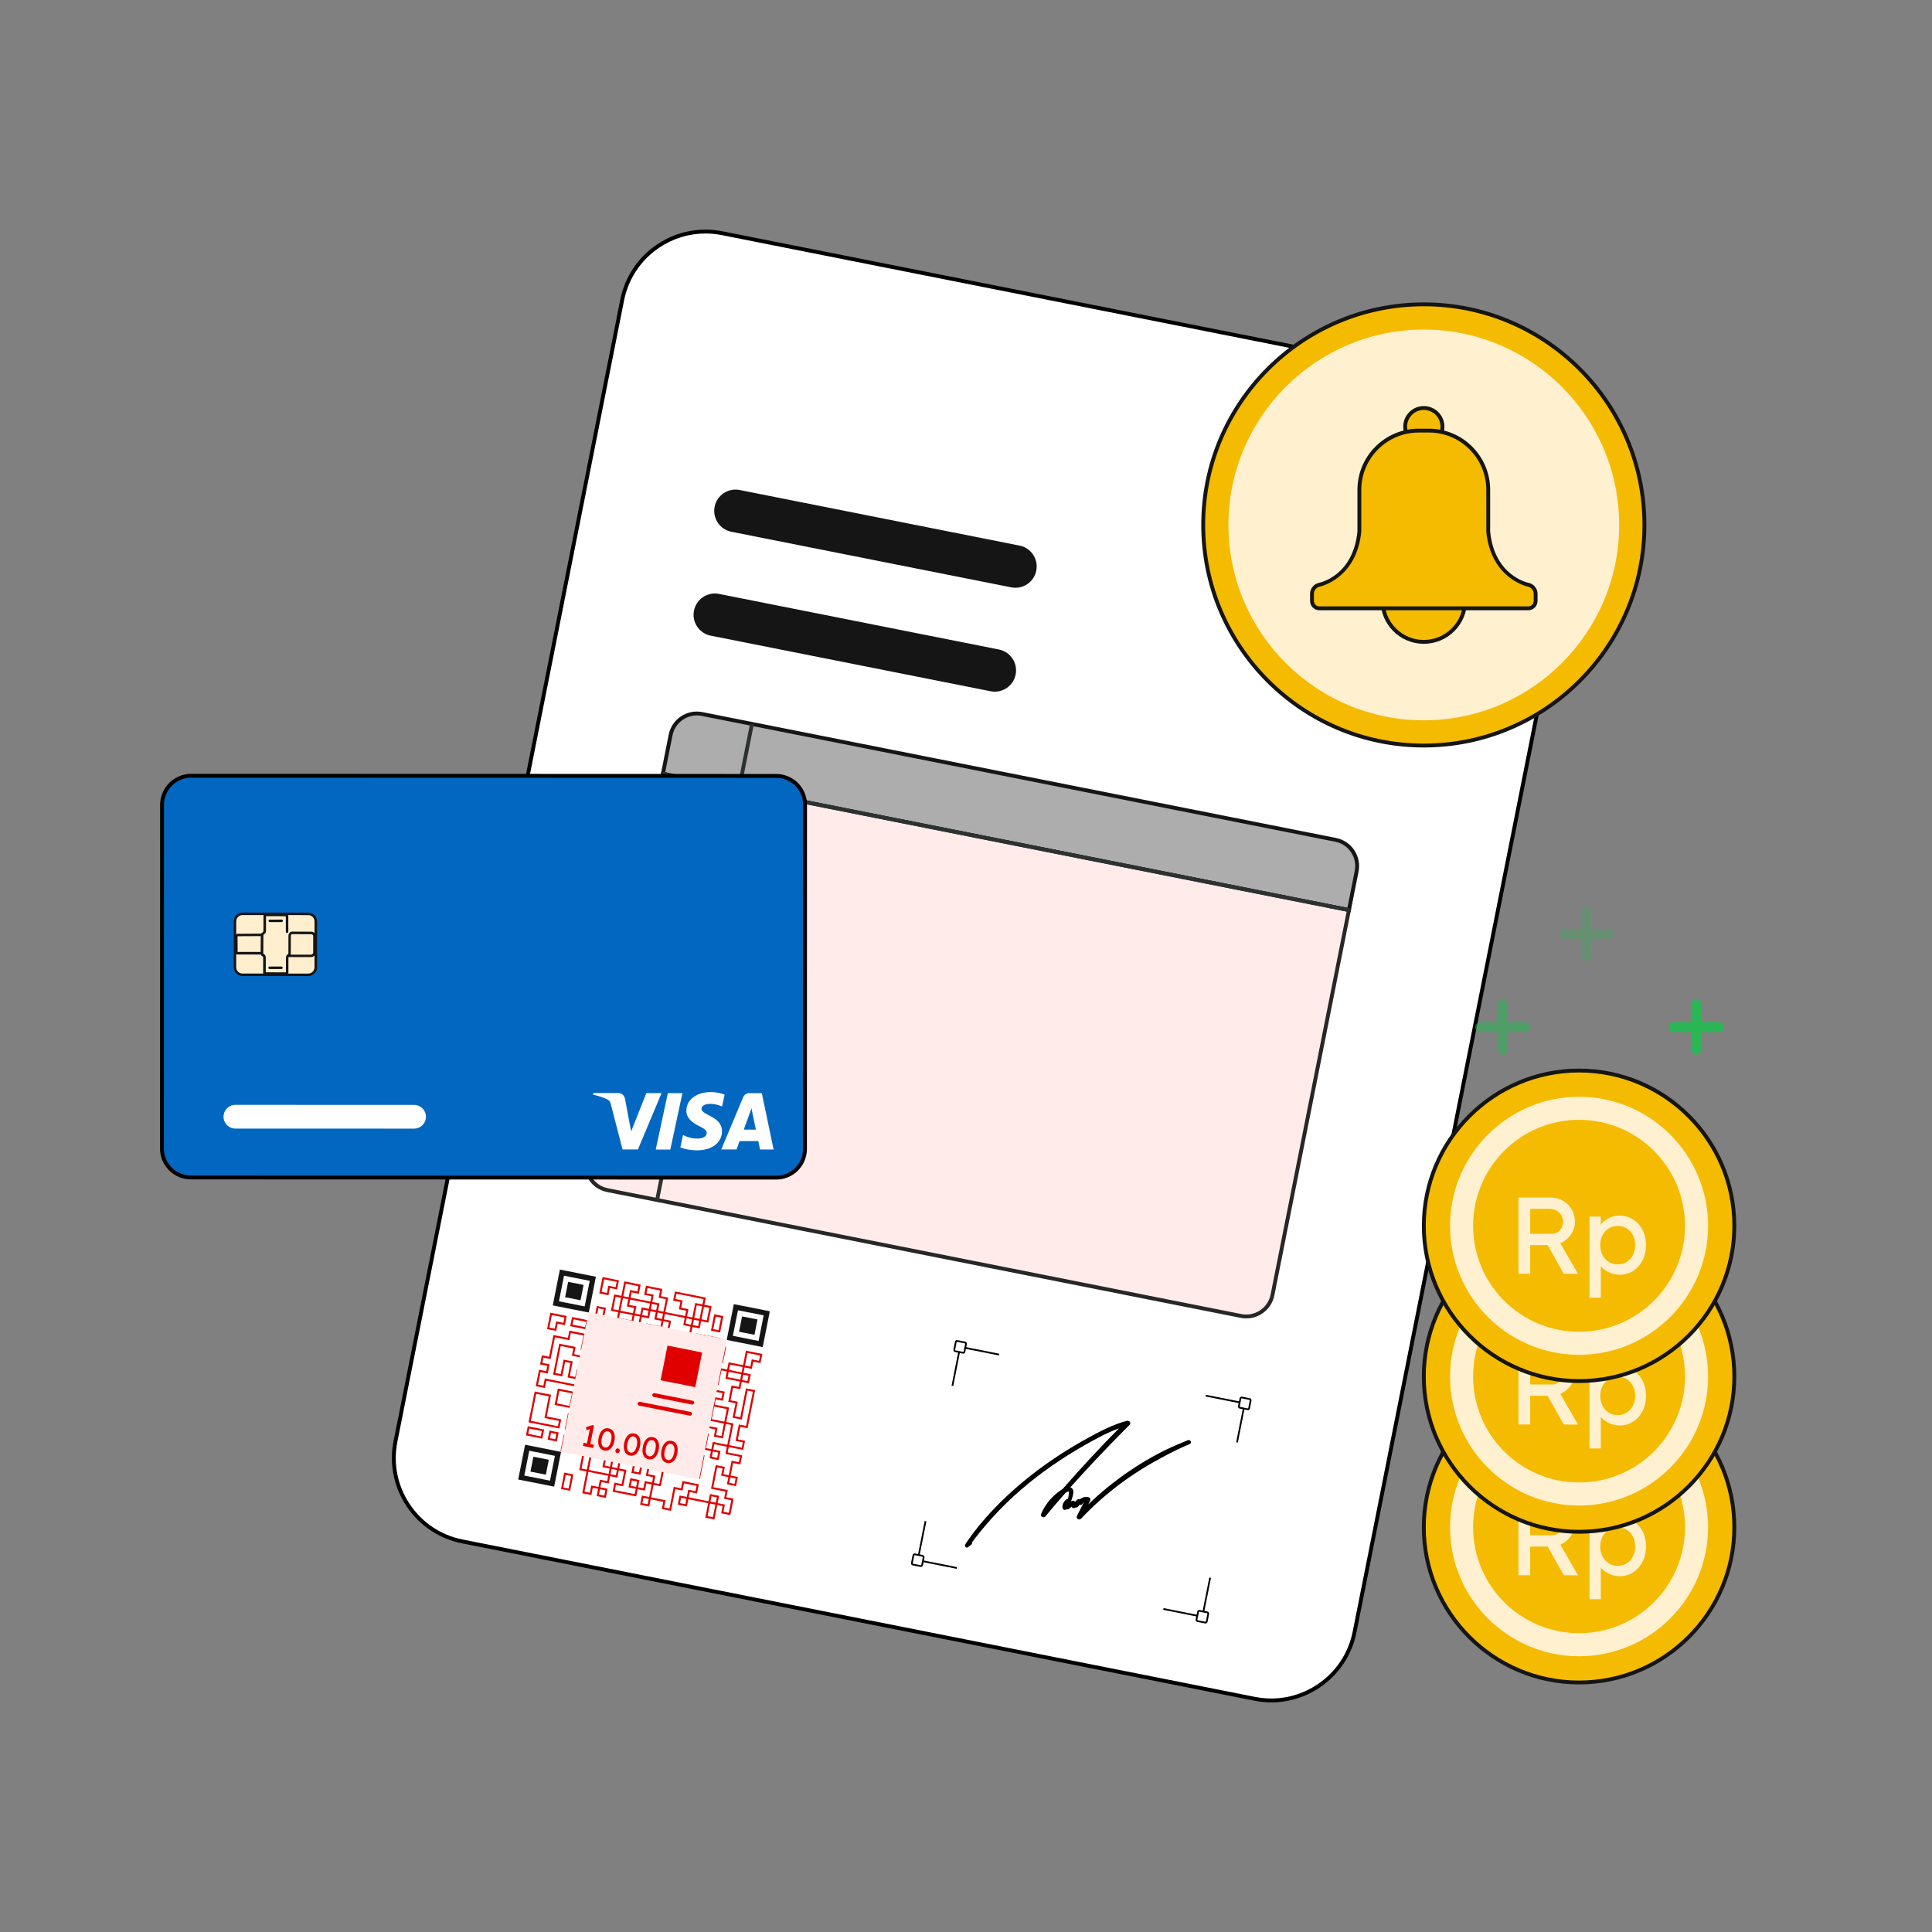<?xml version="1.0" encoding="UTF-8"?> <svg xmlns="http://www.w3.org/2000/svg" id="a" width="500" height="500" viewBox="0 0 500 500"><rect x="0" y="0" width="500" height="500" fill="#808080" stroke="none"/><defs><style>.b{fill:#2ab654;}.c{fill:#fff;}.d{fill:#f5bb00;}.e{fill:#151515;}.f{fill:#ffefcf;}.g{fill:#0267c1;}.h{fill:#ffecea;}.i{opacity:.3;}.j{fill:#272727;}.k{fill:#2d3132;}.l{fill:#adadad;}.m{fill:#fff0d0;}.n{fill:#e00000;}.o{opacity:.56;}</style></defs><path class="c" d="m398,183.546l-47.427,238.787c-2.369,11.929-13.961,19.679-25.89,17.31l-205.021-40.721c-11.929-2.369-19.679-13.961-17.31-25.89l58.664-295.365c2.369-11.929,13.961-19.679,25.89-17.31l148.544,29.503c.874.173,1.643.687,2.139,1.427l59.819,89.293c.583.871.796,1.938.592,2.965Z"></path><path d="m329.021,440.571c-1.474,0-2.957-.144-4.436-.439l-205.022-40.721c-5.9-1.172-10.991-4.571-14.335-9.572s-4.54-11.005-3.368-16.905l58.665-295.365c1.172-5.9,4.571-10.991,9.572-14.335,5-3.344,11-4.542,16.905-3.367l148.545,29.503c1.011.201,1.883.783,2.456,1.639l59.818,89.294c.653.974.896,2.191.668,3.341l-47.428,238.787c-1.172,5.9-4.571,10.991-9.572,14.335-3.748,2.506-8.06,3.806-12.47,3.806ZM182.569,60.429c-4.213,0-8.334,1.242-11.916,3.637-4.779,3.195-8.027,8.06-9.148,13.699l-58.665,295.365c-1.12,5.638.023,11.375,3.219,16.154s8.06,8.027,13.699,9.148l205.022,40.721c5.636,1.118,11.375-.022,16.154-3.218s8.027-8.06,9.148-13.699l47.428-238.787c.177-.891-.012-1.834-.518-2.589l-59.818-89.294c-.426-.634-1.072-1.065-1.821-1.215l-148.545-29.503c-1.412-.28-2.83-.419-4.238-.419Z"></path><path class="e" d="m397.124,182.289l-60.77-12.07c-4.398-.873-8.192-3.407-10.685-7.135-2.492-3.728-3.383-8.203-2.51-12.602l12.051-60.67.981.195-12.051,60.67c-.821,4.136.018,8.345,2.361,11.851s5.912,5.889,10.049,6.71l60.77,12.07-.195.981Z"></path><path class="l" d="m351.099,225.478l-1.996,10.051-177.547-35.264,1.996-10.051c.743-3.739,4.386-6.175,8.125-5.432l163.98,32.569c3.75.745,6.186,4.388,5.443,8.127Z"></path><path class="e" d="m349.496,236.117l-.49-.098-178.038-35.361,2.094-10.541c.797-4.007,4.696-6.623,8.713-5.825l163.98,32.569c1.943.386,3.621,1.505,4.724,3.152,1.103,1.647,1.498,3.622,1.112,5.562l-2.094,10.541Zm-177.352-36.244l176.567,35.068,1.898-9.56c.333-1.678-.009-3.387-.962-4.811-.954-1.426-2.406-2.394-4.089-2.728l-163.98-32.569c-3.462-.684-6.848,1.572-7.537,5.04l-1.898,9.56Z"></path><path class="h" d="m349.103,235.529l-19.785,99.613c-.745,3.75-4.386,6.175-8.136,5.43l-163.98-32.569c-3.739-.743-6.177-4.375-5.432-8.125l19.785-99.613,177.547,35.264Z"></path><path class="j" d="m322.534,341.206c-.477,0-.962-.047-1.449-.144l-163.98-32.569c-4.008-.797-6.621-4.705-5.824-8.713l19.882-100.103.49.098,178.038,35.361-.098.49-19.785,99.612c-.699,3.522-3.808,5.967-7.274,5.967Zm-150.586-140.352l-19.686,99.122c-.689,3.467,1.571,6.848,5.039,7.537l163.98,32.569c3.466.686,6.858-1.57,7.548-5.038l19.688-99.122-176.567-35.068Z"></path><line class="h" x1="194.571" y1="187.341" x2="170.096" y2="310.569"></line><rect class="k" x="119.516" y="248.456" width="125.635" height="1" transform="translate(-97.446 379.139) rotate(-78.734)"></rect><line class="h" x1="171.554" y1="200.26" x2="349.101" y2="235.523"></line><rect class="k" x="259.828" y="127.384" width="1" height="181.016" transform="translate(-4.104 430.784) rotate(-78.766)"></rect><path class="e" d="m256.373,178.898l-72.44-14.388c-2.984-.593-4.922-3.491-4.33-6.476.593-2.984,3.491-4.922,6.476-4.33l72.44,14.388c2.984.593,4.922,3.491,4.33,6.476-.593,2.984-3.491,4.922-6.476,4.33Z"></path><path class="e" d="m261.714,152.006l-72.44-14.388c-2.984-.593-4.922-3.491-4.33-6.476.593-2.984,3.491-4.922,6.476-4.33l72.44,14.388c2.984.593,4.922,3.491,4.33,6.476-.593,2.984-3.491,4.922-6.476,4.33Z"></path><polyline class="c" points="246.478 358.663 248.484 348.567 258.58 350.572"></polyline><polygon points="246.698 358.707 246.259 358.62 248.308 348.304 258.624 350.353 258.537 350.792 248.659 348.83 246.698 358.707"></polygon><rect class="c" x="247.137" y="347.22" width="2.694" height="2.694" rx=".26" ry=".26" transform="translate(-141.812 524.385) rotate(-78.766)"></rect><path d="m249.193,350.309l-2.031-.403c-.289-.058-.478-.34-.421-.629l.403-2.031c.058-.289.34-.478.629-.421l2.031.403c.29.058.478.34.421.629l-.403,2.031c-.058.289-.34.478-.629.421Zm-1.506-3.046c-.047-.009-.094.022-.103.069l-.403,2.031c-.009.048.021.094.069.103l2.031.403c.048.009.094-.021.103-.069l.403-2.031c.009-.048-.021-.094-.069-.103l-2.031-.403Z"></path><polyline class="c" points="247.614 405.784 237.518 403.779 239.523 393.682"></polyline><polygon points="247.571 406.004 237.255 403.955 239.304 393.639 239.743 393.726 237.781 403.603 247.658 405.565 247.571 406.004"></polygon><rect class="c" x="236.171" y="402.432" width="2.694" height="2.694" rx=".26" ry=".26" transform="translate(-204.796 558.085) rotate(-78.766)"></rect><path d="m238.227,405.521l-2.031-.403c-.289-.058-.478-.34-.421-.629l.403-2.031c.058-.29.34-.478.629-.421l2.031.403c.29.058.478.34.421.629l-.403,2.031c-.058.29-.34.478-.629.421Zm-1.506-3.046c-.047-.009-.094.022-.103.069l-.403,2.031c-.009.048.021.094.069.103l2.031.403c.048.009.094-.022.103-.069l.403-2.031c.009-.048-.021-.094-.069-.103l-2.031-.403Z"></path><polyline class="c" points="313.181 408.312 311.176 418.408 301.079 416.403"></polyline><polygon points="311.352 418.671 301.036 416.622 301.123 416.183 311 418.145 312.962 408.268 313.401 408.355 311.352 418.671"></polygon><rect class="c" x="309.828" y="417.061" width="2.694" height="2.694" rx=".26" ry=".26" transform="translate(-159.837 642.111) rotate(-78.766)"></rect><path d="m311.885,420.151l-2.031-.403c-.29-.058-.478-.34-.421-.629l.403-2.031c.058-.29.34-.478.629-.421l2.031.403c.29.058.478.34.421.629l-.403,2.031c-.058.29-.34.478-.629.421Zm-1.506-3.046c-.048-.009-.094.022-.103.069l-.403,2.031c-.009.048.021.094.069.103l2.031.403c.048.009.094-.022.103-.069l.403-2.031c.009-.048-.021-.094-.069-.103l-2.031-.403Z"></path><polyline class="c" points="312.045 361.191 322.142 363.196 320.136 373.293"></polyline><polygon points="320.356 373.336 319.917 373.249 321.878 363.372 312.001 361.41 312.089 360.971 322.405 363.02 320.356 373.336"></polygon><rect class="c" x="320.795" y="361.849" width="2.694" height="2.694" rx=".26" ry=".26" transform="translate(-96.853 608.411) rotate(-78.766)"></rect><path d="m322.851,364.939l-2.031-.403c-.289-.058-.478-.34-.421-.629l.403-2.031c.058-.289.34-.478.629-.421l2.031.403c.29.058.478.34.421.629l-.403,2.031c-.058.289-.34.478-.629.421Zm-1.506-3.046c-.047-.009-.094.022-.103.069l-.403,2.031c-.009.048.021.094.069.103l2.031.403c.048.009.094-.021.103-.069l.403-2.031c.009-.048-.021-.094-.069-.103l-2.031-.403Z"></path><path d="m308.181,373.06c-.099-.264-.452-.464-.738-.347-2.142.877-4.266,1.765-6.33,2.796-2.045,1.021-4.03,2.137-5.962,3.336-3.881,2.406-7.538,5.128-10.935,8.117-.88.775-1.74,1.57-2.583,2.382.169-.339.337-.678.506-1.017.181-.364-.051-.756-.449-.859-.776-.2-1.593.028-2.154.527-.033-.007-.065-.017-.098-.021-.402-.05-.76.107-.97.43-.04.061-.072.124-.102.188-.07-.009-.136-.01-.2-.002-.203-.226-.571-.253-.845-.116-.058.029-.113.063-.171.094.142-.334.267-.675.37-1.022.152-.511.309-1.113.254-1.652-.048-.465-.339-.824-.755-.982.578-.648,1.157-1.296,1.741-1.94,2.816-3.107,5.688-6.168,8.614-9.182,1.652-1.702,3.313-3.397,4.986-5.081.467-.469-.117-1.16-.712-1.004-3.61.944-6.912,2.697-10.127,4.458-3.041,1.666-6.002,3.463-8.86,5.395-2.872,1.942-5.636,4.022-8.278,6.237-2.634,2.208-5.139,4.555-7.482,7.042-2.335,2.478-4.539,5.107-6.46,7.892-.237.344-.474.684-.674,1.049-.225.409.36.972.763.642.304-.249.608-.499.912-.748.179-.147.189-.348.103-.496.204-.276.407-.553.613-.825.505-.667,1.022-1.326,1.55-1.977,1.055-1.302,2.159-2.566,3.291-3.807,2.268-2.483,4.696-4.832,7.254-7.044,2.563-2.218,5.262-4.294,8.062-6.238,2.804-1.947,5.712-3.761,8.701-5.447,2.754-1.552,5.576-3.104,8.588-4.191-2.373,2.39-4.702,4.819-6.994,7.28-2.586,2.777-5.112,5.602-7.62,8.442-.458.279-.895.592-1.312.923-.871.693-1.664,1.467-2.347,2.331-.764.966-1.41,2.018-1.875,3.147-.117.284-.059.607.228.787.258.162.647.155.847-.089,1.694-2.062,3.433-4.091,5.199-6.098.031-.02.062-.042.093-.062.154-.098.304-.2.477-.265.079-.029.157-.054.241-.064.033-.004.059.001.079.006.003.032.018.089.019.104.009.091.004.184,0,.275-.009.244-.04.487-.081.727-.049.289-.124.568-.219.837-.122-.004-.242.024-.337.094-.727.53-1.138,1.363-1.018,2.25.056.416.658.686.96.317.002-.003.004-.006.007-.009.227.098.509.075.732-.133.204-.191.418-.365.644-.525.165.435.73.468,1.032.203.11.028.225.025.33-.023.05-.023.097-.047.141-.073.001.002.002.004.003.005.014-.01.026-.022.04-.032.232-.144.387-.331.504-.581.183.099.404.109.595-.048.082-.068.153-.144.209-.226,0,0,0,0,0.0 0.0.077-.151.188-.269.318-.36-.599,1.186-1.198,2.373-1.796,3.559-.312.619.578,1.205,1.064.691,3.033-3.206,6.34-6.171,9.899-8.845,3.565-2.678,7.369-5.043,11.336-7.155,2.218-1.181,4.491-2.326,6.83-3.284.284-.116.46-.397.349-.694Z"></path><path class="e" d="m144.9,328.566c-1.035,5.209-.806,4.058-1.841,9.267l9.319,1.851,1.841-9.267-9.319-1.851Zm6.409,9.531l-6.655-1.322,1.315-6.621,6.655,1.322-1.315,6.621Z"></path><path class="e" d="m147.037,331.743l3.994.793c-.293,1.478-.496,2.498-.789,3.972l-3.994-.793.789-3.972Z"></path><path class="e" d="m135.896,373.901c-1.004,5.056-.782,3.939-1.786,8.994l9.305,1.848,1.786-8.994-9.305-1.848Zm6.443,9.294l-6.645-1.32,1.276-6.426,6.645,1.32-1.276,6.426Z"></path><path class="e" d="m138.044,376.998l3.987.792c-.285,1.434-.482,2.425-.766,3.855l-3.987-.792c.285-1.434.482-2.425.766-3.855Z"></path><path class="e" d="m189.913,337.507c-1.035,5.209-.806,4.058-1.841,9.267l9.316,1.85,1.841-9.267-9.316-1.85Zm6.407,9.529l-6.653-1.321,1.315-6.62,6.653,1.321-1.315,6.62Z"></path><path class="e" d="m192.049,340.683l3.992.793c-.293,1.478-.496,2.498-.789,3.972l-3.992-.793c.293-1.478.496-2.498.789-3.972Z"></path><path class="n" d="m163.087,336.327l-2.364-.47.842-4.236,4.237.842-.47,2.363-1.873-.372-.372,1.873Zm-1.776-.862l1.384.274.372-1.873,1.873.372.274-1.383-3.257-.646-.646,3.256Z"></path><path class="n" d="m194.575,354.266l-2.363-.47.842-4.237,4.237.842-.47,2.364-1.874-.372-.372,1.873Zm-1.775-.862l1.383.274.372-1.873,1.874.372.274-1.384-3.257-.646-.646,3.257Z"></path><path class="n" d="m157.467,335.211l-2.364-.47.842-4.236,4.237.842-.47,2.363-1.873-.372-.372,1.873Zm-1.776-.862l1.384.274.372-1.873,1.873.372.274-1.383-3.257-.646-.646,3.256Z"></path><path class="n" d="m143.949,344.442l-2.364-.47.842-4.237,4.237.842-.47,2.363-1.873-.372-.372,1.874Zm-1.776-.862l1.384.274.372-1.874,1.873.372.274-1.383-3.257-.646-.646,3.257Z"></path><path class="n" d="m160.469,339.702l-2.363-.47.842-4.237,2.363.47-.842,4.237Zm-1.775-.862l1.383.274.646-3.257-1.383-.274-.646,3.257Z"></path><path class="n" d="m155.978,342.704l-2.364-.47.843-4.237,2.363.47-.842,4.237Zm-1.776-.862l1.384.274.646-3.257-1.383-.274-.647,3.257Z"></path><path class="n" d="m166.089,340.818l-2.363-.47.372-1.873-1.873-.372.47-2.364,6.11,1.214-.47,2.364-1.874-.372-.372,1.873Zm-1.775-.862l1.383.274.372-1.873,1.874.372.274-1.384-5.13-1.019-.274,1.384,1.873.372-.372,1.873Z"></path><path class="n" d="m172.082,340.062l-2.364-.47.372-1.874-1.873-.372.372-1.873-1.874-.372.47-2.363,4.237.842-.372,1.873,1.874.372-.842,4.237Zm-1.776-.862l1.384.274.646-3.257-1.874-.372.372-1.873-3.257-.646-.274,1.383,1.874.372-.372,1.873,1.873.372-.372,1.874Z"></path><path class="n" d="m187.082,352.777l-2.364-.47.372-1.873-1.873-.372.372-1.874-1.873-.372.47-2.363,4.237.842-.373,1.873,1.874.372-.842,4.237Zm-1.776-.862l1.384.274.646-3.257-1.874-.372.373-1.873-3.257-.646-.274,1.383,1.873.372-.372,1.874,1.873.372-.372,1.873Z"></path><path class="n" d="m179.575,341.55l-2.363-.47.372-1.873-1.874-.373.372-1.873-1.873-.372.47-2.363,7.983,1.586-.47,2.363-1.873-.372-.744,3.747Zm-1.775-.862l1.383.274.744-3.747,1.873.372.274-1.383-7.003-1.391-.274,1.383,1.873.372-.372,1.873,1.874.373-.372,1.873Z"></path><path class="n" d="m183.322,342.294l-2.364-.47.842-4.237,2.364.47-.842,4.237Zm-1.776-.862l1.384.274.646-3.257-1.384-.274-.646,3.257Z"></path><path class="n" d="m186.364,344.846l-2.363-.47.842-4.237,2.363.47-.842,4.237Zm-1.775-.862l1.383.274.646-3.257-1.383-.274-.646,3.257Z"></path><path class="n" d="m166.847,346.81l-2.364-.47,1.214-6.11,1.874.372.372-1.873,2.363.47-.372,1.873,1.873.372-.47,2.364-3.746-.744-.744,3.746Zm-1.776-.862l1.384.274.744-3.746,3.746.744.274-1.384-1.873-.372.372-1.873-1.383-.274-.372,1.873-1.874-.372-1.019,5.13Z"></path><path class="n" d="m181.076,343.795l-2.363-.47.47-2.363,2.363.47-.47,2.363Zm-1.775-.862l1.383.274.274-1.383-1.383-.274-.274,1.383Z"></path><path class="n" d="m163.844,342.32l-4.237-.843.47-2.363,4.237.842-.47,2.364Zm-3.649-1.235l3.257.647.274-1.384-3.257-.646-.274,1.383Z"></path><path class="n" d="m151.815,344.057l-4.236-.842.47-2.363,4.236.842-.47,2.363Zm-3.648-1.234l3.256.646.274-1.383-3.256-.646-.274,1.383Z"></path><path class="n" d="m159.352,345.322l-2.363-.47.47-2.363,2.363.47-.47,2.363Zm-1.775-.862l1.383.274.274-1.383-1.383-.274-.274,1.383Z"></path><path class="n" d="m163.1,346.066l-2.363-.47.47-2.363,2.363.47-.47,2.363Zm-1.775-.862l1.383.274.274-1.383-1.383-.274-.274,1.383Z"></path><path class="n" d="m170.593,347.555l-2.363-.47.47-2.363,2.363.47-.47,2.363Zm-1.775-.862l1.383.274.274-1.383-1.383-.274-.274,1.383Z"></path><path class="n" d="m171.723,351.674l-4.237-.842.47-2.363,1.873.372.372-1.874,1.874.372,1.019-5.13-1.874-.372.471-2.363,6.11,1.214-.372,1.873,1.873.372-1.214,6.11-2.363-.47.372-1.873-1.384-.274-.744,3.747-1.873-.372-.372,1.873Zm-3.649-1.234l3.257.646.372-1.873,1.873.372.744-3.747,2.364.47-.372,1.873,1.383.274,1.019-5.13-1.873-.372.372-1.873-5.13-1.019-.275,1.383,1.874.372-1.214,6.11-1.874-.372-.372,1.874-1.873-.372-.274,1.383Z"></path><path class="n" d="m184.464,356.152l-6.11-1.214.744-3.747-1.873-.372.47-2.364,1.873.372.744-3.746,2.364.47-1.488,7.493,3.746.744-.47,2.364Zm-5.522-1.606l5.13,1.019.274-1.384-3.746-.744,1.488-7.493-1.384-.274-.744,3.746-1.873-.372-.274,1.384,1.873.372-.744,3.747Z"></path><path class="n" d="m164.228,350.185l-2.363-.47.47-2.363,2.363.47-.47,2.363Zm-1.775-.862l1.383.274.274-1.383-1.383-.274-.274,1.383Z"></path><path class="n" d="m177.343,352.79l-2.363-.47.47-2.363,2.363.47-.47,2.363Zm-1.775-.862l1.383.274.274-1.383-1.383-.274-.274,1.383Z"></path><path class="n" d="m192.33,355.767l-4.237-.842.47-2.363,4.237.842-.47,2.363Zm-3.649-1.234l3.257.646.274-1.383-3.257-.646-.274,1.383Z"></path><path class="n" d="m193.831,358.013l-2.363-.47.47-2.364,2.363.47-.47,2.364Zm-1.775-.862l1.383.274.274-1.384-1.383-.274-.274,1.384Z"></path><path class="n" d="m159.737,353.188l-4.236-.842.372-1.874-1.874-.372.372-1.873-1.873-.372.47-2.363,4.237.842-.372,1.873,5.62,1.116-.47,2.363-1.874-.372-.372,1.874Zm-3.648-1.234l3.256.646.372-1.874,1.874.372.274-1.383-5.62-1.116.372-1.873-3.257-.646-.274,1.383,1.873.372-.372,1.873,1.874.372-.372,1.874Z"></path><path class="n" d="m164.242,359.925l-2.364-.47,1.116-5.62-1.873-.372.47-2.364,9.367,1.861.372-1.874,4.237.842-.47,2.364-1.874-.372-.372,1.873-7.493-1.488-1.116,5.62Zm-1.776-.862l1.384.274,1.116-5.62,7.493,1.488.372-1.873,1.874.372.274-1.384-3.257-.646-.372,1.874-9.367-1.861-.274,1.384,1.873.372-1.116,5.62Z"></path><path class="n" d="m176.599,356.537l-2.364-.47.471-2.363,2.363.47-.47,2.363Zm-1.776-.862l1.384.274.274-1.383-1.383-.274-.275,1.383Z"></path><path class="n" d="m181.847,359.526l-2.363-.47.47-2.363,2.363.47-.47,2.363Zm-1.775-.862l1.383.274.274-1.383-1.383-.274-.274,1.383Z"></path><path class="n" d="m192.356,375.245l-4.236-.842,1.116-5.62-1.874-.372.744-3.747-3.746-.744.47-2.363,1.873.372.274-1.384-3.747-.744.47-2.363,1.874.372.744-3.747,2.363.47-.372,1.874,3.747.744-.47,2.363-1.874-.372-.646,3.257,1.874.372-.744,3.747,1.383.274,1.488-7.494,2.364.47-1.958,9.857-1.874-.372-.646,3.257,1.873.372-.47,2.363Zm-3.648-1.234l3.256.646.274-1.383-1.873-.372.842-4.237,1.874.372,1.763-8.877-1.384-.274-1.488,7.494-2.363-.47.744-3.747-1.874-.372.842-4.237,1.874.372.274-1.383-3.747-.744.372-1.874-1.383-.274-.744,3.747-1.874-.372-.274,1.383,3.747.744-.47,2.364-1.873-.372-.274,1.383,3.746.744-.744,3.747,1.874.372-1.116,5.62Z"></path><path class="n" d="m172.107,359.54l-2.363-.47.47-2.364,2.363.47-.47,2.364Zm-1.775-.862l1.383.274.274-1.384-1.383-.274-.274,1.384Z"></path><path class="n" d="m177.727,360.656l-2.363-.47.47-2.364,2.363.47-.47,2.364Zm-1.775-.862l1.383.274.274-1.384-1.383-.274-.274,1.384Z"></path><path class="n" d="m182.976,363.646l-4.236-.842.47-2.363,1.873.372.372-1.874,2.363.47-.842,4.237Zm-3.648-1.234l3.256.646.646-3.257-1.383-.274-.372,1.874-1.873-.372-.274,1.383Z"></path><path class="n" d="m167.988,360.669l-2.363-.47.842-4.237,2.363.47-.842,4.237Zm-1.775-.862l1.383.274.646-3.257-1.383-.274-.646,3.257Z"></path><path class="n" d="m152.629,359.565l-11.24-2.232-.372,1.873-2.363-.47.842-4.236,1.873.372.274-1.384-1.873-.372.47-2.363,1.873.372,1.116-5.62,3.747.744.372-1.874,4.237.842-.744,3.747,3.746.744-.47,2.364-6.11-1.214.372-1.874-3.257-.646-1.391,7.004,1.384.274.744-3.747,2.363.47-.744,3.747,1.383.274.373-1.874,2.363.47-.372,1.874,1.873.372-.47,2.363Zm-11.633-2.82l11.24,2.232.274-1.383-1.873-.372.372-1.874-1.383-.274-.373,1.874-2.363-.47.744-3.747-1.383-.274-.744,3.747-2.364-.47,1.586-7.984,4.237.842-.372,1.874,5.13,1.019.274-1.384-3.746-.744.744-3.747-3.257-.646-.372,1.874-3.747-.744-1.116,5.62-1.873-.372-.274,1.383,1.873.372-.47,2.364-1.873-.372-.646,3.256,1.383.274.372-1.873Z"></path><path class="n" d="m165.743,362.17l-2.363-.47.47-2.363,2.363.47-.47,2.363Zm-1.775-.862l1.383.274.274-1.383-1.383-.274-.274,1.383Z"></path><path class="n" d="m169.49,362.914l-2.364-.47.47-2.363,2.364.47-.47,2.363Zm-1.776-.862l1.384.274.274-1.383-1.384-.274-.274,1.383Z"></path><path class="n" d="m176.983,364.403l-4.237-.843.842-4.236,2.364.47-.372,1.873,1.873.372-.47,2.364Zm-3.649-1.235l3.257.647.274-1.384-1.873-.372.372-1.873-1.384-.274-.646,3.256Z"></path><path class="n" d="m156.761,368.176l-7.983-1.586.47-2.364,1.873.372.274-1.383-1.873-.372.47-2.363,1.873.372.372-1.874,1.874.372.646-3.257-3.747-.744.47-2.363,7.983,1.586-.47,2.363-1.873-.372-.274,1.384,3.747.744-.372,1.873,1.873.372-.47,2.364-4.237-.842.372-1.874-1.383-.274-.372,1.874-1.873-.372-.646,3.256,1.383.274.372-1.873,2.363.47-.842,4.237Zm-7.396-1.978l7.003,1.391.646-3.257-1.383-.274-.372,1.873-2.363-.47.842-4.236,1.873.372.372-1.874,2.363.47-.372,1.874,3.257.646.274-1.384-1.873-.372.372-1.873-3.747-.744.47-2.364,1.873.372.274-1.383-7.003-1.391-.274,1.383,3.747.744-.842,4.237-1.874-.372-.372,1.874-1.873-.372-.274,1.383,1.873.372-.47,2.363-1.873-.372-.274,1.384Z"></path><path class="n" d="m167.244,364.416l-2.363-.47.47-2.364,2.363.47-.47,2.364Zm-1.775-.862l1.383.274.274-1.384-1.383-.274-.274,1.384Z"></path><path class="n" d="m174.366,367.777l-4.237-.842.842-4.237,2.363.47-.372,1.874,1.874.372-.47,2.363Zm-3.649-1.234l3.257.646.274-1.383-1.874-.372.372-1.874-1.383-.274-.646,3.257Z"></path><path class="n" d="m147.766,364.441l-4.236-.842.842-4.237,4.236.843-.842,4.236Zm-3.648-1.234l3.256.646.646-3.256-3.256-.647-.646,3.257Z"></path><path class="n" d="m170.247,368.907l-4.237-.842.47-2.364,4.237.842-.47,2.364Zm-3.649-1.234l3.257.646.274-1.384-3.257-.646-.274,1.384Z"></path><path class="n" d="m177.368,372.269l-2.363-.47,1.214-6.11,2.363.47-1.214,6.11Zm-1.775-.862l1.383.274,1.019-5.13-1.383-.274-1.019,5.13Z"></path><path class="n" d="m150.397,370.806l-4.237-.842.842-4.236,2.364.47-.372,1.873,1.873.372-.47,2.363Zm-3.649-1.234l3.257.646.274-1.383-1.873-.372.372-1.873-1.384-.274-.646,3.256Z"></path><path class="n" d="m149.292,376.369l-4.237-.842.842-4.236,2.363.47-.372,1.873,1.874.372-.47,2.363Zm-3.649-1.234l3.257.646.274-1.383-1.874-.372.372-1.873-1.383-.274-.646,3.256Z"></path><path class="n" d="m165.756,371.909l-4.237-.842.47-2.363,1.874.372.372-1.874,2.363.471-.842,4.236Zm-3.649-1.234l3.257.646.646-3.256-1.383-.275-.372,1.874-1.874-.372-.274,1.383Z"></path><path class="n" d="m189.007,392.106l-2.363-.47.372-1.873-1.873-.372.372-1.873-1.383-.274-.372,1.873-6.111-1.214.47-2.363,1.873.371.274-1.383-3.256-.646-.372,1.874-1.874-.372-1.115,5.619-2.364-.47.372-1.873-3.748-.744.842-4.237,1.875.373.744-3.747,1.873.372.274-1.383-1.873-.372.372-1.873-1.875-.372,1.586-7.985,2.365.471-1.116,5.619,1.384.274.372-1.873,1.873.372.372-1.873,1.873.372,1.116-5.62,1.873.372.744-3.748,2.363.47-.744,3.748,3.748.745-.842,4.236-2.365-.47.372-1.873-3.256-.646-.274,1.383,1.873.372-.744,3.746,1.383.274.372-1.873,4.238.842-.372,1.873,3.747.744-.47,2.363-1.874-.372-.744,3.748-2.363-.47.372-1.873-1.383-.274-1.019,5.13,3.746.744-.372,1.873,1.873.372-.842,4.236Zm-1.775-.862l1.383.274.646-3.256-1.873-.372.372-1.873-3.746-.744,1.214-6.11,2.363.47-.372,1.873,1.383.274.744-3.748,1.874.372.274-1.383-3.747-.744.372-1.873-3.258-.646-.274,1.383,1.875.372-.47,2.363-2.365-.47.372-1.873-1.873-.372.744-3.746-1.873-.372.47-2.363,4.236.842-.372,1.873,1.385.274.646-3.256-3.748-.745.744-3.748-1.383-.274-.744,3.748-1.873-.372-1.019,5.13,1.873.372-.47,2.363-2.363-.47.372-1.873-1.383-.274-.372,1.873-1.873-.372-.372,1.873-2.364-.47,1.116-5.619-1.385-.275-1.391,7.005,1.875.372-.372,1.873,1.873.372-.47,2.363-1.873-.372-.744,3.747-1.875-.373-.646,3.257,3.748.744-.372,1.873,1.384.274,1.115-5.619,1.874.372.372-1.874,4.236.842-.47,2.363-1.873-.371-.274,1.383,5.131,1.019.372-1.873,2.363.47-.372,1.873,1.873.372-.372,1.873Zm-3.017-14.23l1.385.274.274-1.383-1.385-.274-.274,1.383Zm-5.247-2.989l1.383.274.274-1.383-1.383-.274-.274,1.383Zm2.16,8.729l-6.11-1.214,1.215-6.111,6.109,1.214-1.214,6.111Zm-5.522-1.606l5.13,1.019,1.019-5.131-5.129-1.019-1.02,5.131Z"></path><path class="n" d="m144.776,369.69l-7.984-1.586,1.587-7.983,4.236.842-1.116,5.62,3.747.744-.47,2.363Zm-7.396-1.978l7.004,1.391.274-1.383-3.747-.744,1.116-5.62-3.256-.646-1.392,7.003Z"></path><path class="n" d="m161.265,374.912l-4.236-.842,1.958-9.857,1.873.372.372-1.873,4.237.842-.842,4.236-3.747-.744-.646,3.257,1.873.372-.842,4.237Zm-3.648-1.234l3.256.646.646-3.257-1.873-.372.842-4.237,3.747.744.646-3.256-3.257-.646-.372,1.873-1.873-.372-1.763,8.877Z"></path><path class="n" d="m153.399,375.297l-2.364-.47,1.214-6.11,4.237.842-.47,2.364-1.873-.372-.744,3.746Zm-1.776-.862l1.384.274.744-3.746,1.873.372.274-1.384-3.257-.646-1.019,5.13Z"></path><path class="n" d="m179.627,380.507l-2.363-.47.47-2.364,2.363.47-.47,2.364Zm-1.775-.862l1.383.274.274-1.384-1.383-.274-.274,1.384Z"></path><path class="n" d="m158.275,380.16l-2.364-.47.843-4.237,2.363.47-.842,4.237Zm-1.776-.862l1.384.274.646-3.257-1.383-.274-.647,3.257Z"></path><path class="n" d="m171.762,380.892l-4.237-.842.842-4.237,2.363.47-.372,1.873,1.874.372-.47,2.364Zm-3.649-1.234l3.257.646.274-1.384-1.874-.372.372-1.873-1.383-.274-.646,3.257Z"></path><path class="n" d="m190.495,384.612l-2.363-.47.47-2.363,2.363.47-.47,2.363Zm-1.775-.862l1.383.274.274-1.383-1.383-.274-.274,1.383Z"></path><path class="n" d="m152.283,380.917l-2.364-.47.842-4.236,2.364.47-.842,4.236Zm-1.776-.862l1.384.274.646-3.256-1.384-.274-.646,3.256Z"></path><path class="n" d="m147.551,385.819l-2.363-.47.842-4.237,2.363.47-.842,4.237Zm-1.775-.862l1.383.274.646-3.257-1.383-.274-.646,3.257Z"></path><path class="n" d="m159.776,382.406l-2.363-.471.47-2.363,2.363.47-.47,2.364Zm-1.775-.863l1.383.275.274-1.384-1.383-.274-.274,1.383Z"></path><path class="n" d="m144.106,373.066l-2.363-.47.47-2.363,2.363.47-.47,2.363Zm-1.775-.862l1.383.274.274-1.383-1.383-.274-.274,1.383Z"></path><path class="n" d="m140.358,372.322l-4.236-.842.47-2.363,4.236.842-.47,2.363Zm-3.648-1.234l3.256.646.274-1.383-3.256-.646-.274,1.383Z"></path><path class="n" d="m164.652,387.269l-6.11-1.214.47-2.363,1.874.372.646-3.257-1.874-.372.47-2.363,1.874.372.274-1.384-1.874-.372.47-2.363,1.874.372.372-1.873,1.873.372.372-1.874,1.873.372.373-1.873,2.363.47-.842,4.237-1.874-.372-.372,1.873-1.873-.372-.274,1.383,1.873.372-.372,1.874,1.874.372-.372,1.873,1.873.372-.47,2.364-1.873-.372-.372,1.873-1.874-.372-.372,1.873Zm-5.522-1.606l5.13,1.019.274-1.383-1.873-.372.47-2.363,2.363.47-.372,1.873,1.384.274.372-1.873,1.873.372.274-1.384-1.873-.372.372-1.873-1.384-.274-.372,1.873-2.363-.47.47-2.363,1.873.372.274-1.384-1.873-.372.47-2.363,1.873.372.372-1.873,1.874.372.646-3.257-1.383-.274-.373,1.873-1.873-.372-.372,1.874-1.873-.372-.372,1.873-1.874-.372-.274,1.383,1.874.372-.47,2.364-1.874-.372-.274,1.383,1.874.372-.842,4.237-1.874-.372-.274,1.383Zm4.119-1.129l1.383.274.274-1.383-1.383-.274-.274,1.383Zm.744-3.747l1.383.274.274-1.383-1.383-.274-.274,1.383Z"></path><path class="n" d="m153.04,386.91l-2.363-.47,1.214-6.111,6.11,1.214-.47,2.364-1.874-.372-.372,1.873-1.873-.372-.372,1.874Zm-1.775-.862l1.383.274.372-1.874,1.873.372.372-1.873,1.874.372.274-1.384-5.13-1.019-1.019,5.131Z"></path><path class="n" d="m177.767,389.873l-2.363-.47.47-2.363,2.363.47-.47,2.363Zm-1.775-.862l1.383.274.274-1.383-1.383-.274-.274,1.383Z"></path><path class="n" d="m184.889,393.235l-2.364-.47.842-4.237,2.364.47-.842,4.237Zm-1.776-.862l1.384.274.646-3.257-1.384-.274-.646,3.257Z"></path><path class="n" d="m156.787,387.654l-2.364-.47.47-2.364,2.364.47-.47,2.364Zm-1.776-.862l1.384.274.274-1.384-1.384-.274-.274,1.384Z"></path><path class="n" d="m168.027,389.887l-2.363-.47.47-2.364,2.363.47-.47,2.364Zm-1.775-.862l1.383.274.274-1.384-1.383-.274-.274,1.384Z"></path><rect class="h" x="148.205" y="342.941" width="36.862" height="36.49" transform="translate(-220.092 454.266) rotate(-78.766)"></rect><path class="n" d="m179.141,363.495c-.033,0-.065-.003-.099-.01l-9.823-1.95c-.271-.054-.446-.316-.393-.588.053-.271.324-.449.588-.393l9.823,1.95c.271.054.446.316.393.588-.047.237-.256.402-.489.402Z"></path><rect class="n" x="171.768" y="349.043" width="9.145" height="9.145" transform="translate(-204.853 457.69) rotate(-78.766)"></rect><path class="n" d="m178.568,366.377c-.033,0-.065-.003-.099-.01l-13.043-2.591c-.271-.054-.446-.316-.393-.588.054-.271.321-.448.588-.393l13.043,2.591c.271.054.446.316.393.588-.047.237-.256.402-.489.402Z"></path><path class="n" d="m150.866,374.204l.164-.827,2.654.527-.164.827-2.654-.527Zm.959-.214l.896-4.514.25.28-1.212.362-.081-.791,1.643-.5.413.082-1.043,5.252-.866-.172Z"></path><path class="n" d="m156.39,375.384c-.425-.085-.765-.274-1.023-.567s-.429-.67-.507-1.129c-.08-.459-.06-.982.057-1.571.116-.587.298-1.078.548-1.472.248-.394.549-.678.899-.85.352-.173.737-.217,1.162-.132.423.084.767.273,1.026.567.262.293.432.67.512,1.129.078.459.06.982-.056,1.57-.117.588-.301,1.079-.549,1.473-.25.394-.551.678-.904.85-.353.171-.742.216-1.165.132Zm.154-.778c.386.076.722-.046,1.006-.366.284-.321.492-.812.624-1.476.131-.661.127-1.195-.014-1.601-.14-.405-.403-.645-.789-.722-.387-.077-.723.044-1.007.365s-.492.812-.623,1.474c-.132.663-.127,1.197.013,1.603.14.404.403.645.79.723Z"></path><path class="n" d="m159.708,376.051c-.175-.035-.299-.113-.373-.235-.076-.122-.095-.279-.058-.47.035-.175.114-.308.237-.399.122-.09.267-.12.431-.087.175.035.299.113.374.236.074.121.093.277.055.469-.034.174-.112.307-.235.398-.123.091-.267.12-.431.088Z"></path><path class="n" d="m163.023,376.701c-.424-.084-.766-.273-1.023-.566-.259-.293-.428-.671-.507-1.129-.08-.46-.06-.982.057-1.572.116-.586.298-1.078.548-1.471.249-.395.549-.678.899-.85.352-.174.738-.217,1.162-.133s.767.273,1.026.567c.262.293.432.67.512,1.13.079.458.06.982-.056,1.569-.117.589-.3,1.079-.549,1.474-.249.393-.551.677-.904.849-.352.171-.741.216-1.165.132Zm.154-.778c.386.076.722-.046,1.006-.366s.492-.812.624-1.476c.131-.661.126-1.194-.014-1.601-.14-.405-.403-.645-.789-.722-.387-.077-.723.044-1.007.365-.283.321-.492.814-.623,1.474-.132.664-.127,1.197.013,1.603.14.404.403.645.79.723Z"></path><path class="n" d="m167.847,377.659c-.425-.085-.767-.274-1.023-.567-.259-.293-.429-.67-.507-1.129-.08-.459-.06-.982.057-1.571.116-.587.298-1.078.548-1.472.248-.394.549-.678.899-.85.351-.173.737-.217,1.162-.132.423.084.767.273,1.026.567.262.293.432.67.512,1.13.078.458.06.982-.056,1.569-.117.589-.301,1.079-.549,1.474-.25.393-.551.677-.904.849-.353.171-.742.216-1.165.132Zm.154-.778c.386.076.722-.046,1.006-.366.283-.321.491-.812.623-1.476.131-.661.126-1.195-.013-1.601-.14-.405-.403-.645-.789-.722-.388-.077-.724.044-1.007.365-.284.321-.492.812-.623,1.474-.132.663-.127,1.197.013,1.603.139.404.402.645.79.723Z"></path><path class="n" d="m172.67,378.617c-.424-.084-.766-.273-1.023-.566-.259-.293-.428-.671-.507-1.129-.08-.46-.06-.982.057-1.572.116-.586.298-1.078.548-1.471.249-.395.549-.678.899-.85.352-.174.738-.217,1.162-.133s.767.273,1.026.567c.262.293.432.67.512,1.13.079.458.06.982-.056,1.569-.117.589-.3,1.079-.549,1.474-.249.393-.551.677-.904.849-.352.171-.741.216-1.165.132Zm.154-.778c.386.076.722-.046,1.006-.366.284-.321.492-.812.624-1.476.131-.661.126-1.195-.014-1.601s-.403-.645-.789-.722c-.387-.077-.723.044-1.007.365-.283.321-.491.812-.622,1.474-.132.663-.128,1.197.012,1.603.14.404.403.645.79.723Z"></path><path class="g" d="m208.351,208.347l-.021,88.965c.003,4.141-3.323,7.457-7.464,7.46l-151.41-.043c-4.141.003-7.536-3.325-7.539-7.466l.021-88.965c-.002-4.22,3.404-7.534,7.545-7.537l151.41.043c1.38-.005,2.677.409,3.811,1.058,2.189,1.296,3.651,3.645,3.648,6.486Z"></path><path d="m200.866,305.272l-151.41-.044h-.008c-2.136,0-4.147-.824-5.664-2.322-1.524-1.505-2.365-3.509-2.367-5.644l.021-88.965c-.002-4.429,3.606-8.034,8.045-8.037l151.41.043h.026c1.37,0,2.728.378,4.032,1.123,2.448,1.45,3.903,4.036,3.899,6.922l-.021,88.964c.002,2.136-.824,4.138-2.325,5.636-1.499,1.497-3.502,2.322-5.64,2.324Zm-151.41-1.044l151.41.044c1.87-.001,3.622-.723,4.934-2.032,1.312-1.309,2.032-3.06,2.031-4.928l.021-88.966c.004-2.528-1.269-4.792-3.402-6.055-1.145-.654-2.335-.988-3.531-.988h-.022l-151.412-.043c-3.886.003-7.047,3.159-7.045,7.037l-.021,88.965c.002,1.864.736,3.616,2.069,4.932,1.329,1.312,3.091,2.034,4.963,2.034h.007Z"></path><path class="c" d="m171.213,282.895l-6.116,14.585-3.985-.007-3.011-11.641c-.185-.722-.341-.976-.899-1.288-.902-.499-2.401-.949-3.719-1.242l.096-.422,6.43.003c.815-.001,1.553.548,1.744,1.493l1.582,8.446,3.933-9.926,3.97-.004-.026.004Zm15.63,9.828c.013-3.854-5.331-4.069-5.293-5.784.015-.528.513-1.075,1.596-1.22.541-.079,2.032-.128,3.724.65l.663-3.095c-.903-.328-2.08-.641-3.527-.652-3.735-.004-6.362,1.986-6.378,4.828-.019,2.107,1.875,3.275,3.305,3.972,1.473.717,1.96,1.172,1.963,1.816-.015.975-1.174,1.408-2.263,1.424-1.902.029-2.995-.52-3.869-.918l-.689,3.191c.888.409,2.505.763,4.203.777,3.97-.004,6.562-1.963,6.578-4.989m9.852,4.773l3.497-.001-3.05-14.594-3.221-0c-.723.001-1.332.419-1.606,1.064l-5.667,13.52,3.957-.003.784-2.179,4.838-0.0.452,2.182.015.011Zm-4.216-5.166l1.984-5.472,1.147,5.485-3.129-.001-.002-.013Zm-15.886-9.422l-3.13,14.594-3.773.002,3.13-14.594,3.773-.002Z"></path><rect class="f" x="60.836" y="236.521" width="20.918" height="15.767" rx="1.938" ry="1.938"></rect><path class="e" d="m80.127,252.576c-.103.015-.219.032-.326.021l-17.042-.009c-.605-.003-1.178-.235-1.596-.66-.43-.423-.659-.995-.668-1.598l.004-11.887c.003-.605.235-1.178.66-1.596.423-.43.995-.659,1.598-.668l17.042.009c.605.003,1.178.235,1.596.66.43.423.659.995.668,1.598l-.004,11.887c-.005,1.131-.838,2.082-1.932,2.243h0Zm-17.614-15.73c-.347.051-.654.201-.905.462-.31.308-.474.714-.478,1.135l-.004,11.887c-.002.434.161.831.47,1.141s.714.474,1.135.478h0l17.042.009c.894 0,1.616-.724,1.616-1.618l.004-11.887c.002-.434-.161-.831-.47-1.141s-.714-.474-1.135-.478l-17.042-.009c-.077.011-.156.01-.234.021Z"></path><path class="e" d="m73.988,252.32l-.051.008-5.168-.004s-.066-.003-.094-.013c-.4-.125-.564-.259-.579-.454l.014-4.025c.003-.158-.095-.288-.239-.372-.241-.122-.379-.339-.42-.622l.037-5.028c-.002-.105.06-.219.157-.273.206-.122.345-.248.455-.396.044-.059.071-.142.071-.234l.012-3.946c-.013-.09.029-.162.099-.225.127-.124.272-.211.474-.267l.077-.011,5.037.01s.066.003.094.013c.193.064.459.169.616.435.02.05.041.099.035.153l.003,4.049c.001.184-.15.324-.321.323-.184.001-.324-.15-.323-.321l.001-3.932s-.085-.04-.142-.071l-4.932-.012-.051.008-.011,3.775c-.006.225-.066.444-.198.621-.121.162-.282.318-.473.451l-.031,4.804s.035.061.063.07c.369.182.595.557.587.953l-.005,3.814s.042.02.07.029l5.063.006s.062-.022.086-.039l.011-3.775c.004-.329.156-.641.416-.837.072-.05.141-.113.209-.189l.013-4.657c.003-.158.032-.32.103-.462.194-.383.529-.604.914-.581l4.934.025c.276-.001.554.103.754.297l.061.057c.2.194.318.466.321.755l-.004,4.274c.001.276-.116.556-.323.757l-.139.126c-.194.199-.468.305-.744.306l-5.852-.009s-.025.096-.033.136l-.003,3.919s-.022.121-.042.164c-.095.159-.262.275-.527.353l-.051.008-.031.057Zm1.24-5.257l5.273.002c.105-.002.217-.045.298-.123l.139-.126c.081-.078.119-.175.117-.28l.002-4.287c-.002-.105-.045-.217-.121-.285l-.061-.057c-.078-.081-.188-.117-.295-.128l-4.947-.023c-.107-.011-.221.019-.321.231-.031.057-.036.111-.04.177l-.02,4.789s-.002.079-.024.109h0Z"></path><path class="e" d="m72.951,238.627l-.051.008-3.076.005c-.184.001-.324-.15-.323-.321-.001-.184.15-.324.321-.323l3.076-.005c.184-.001.324.15.323.321-.003.158-.115.293-.282.318l.013-.002Z"></path><path class="e" d="m72.893,250.772l-.051.008-3.076.005c-.184.001-.324-.15-.323-.321-.001-.184.15-.324.321-.323l3.076-.005c.184-.001.324.15.323.321-.003.158-.115.293-.282.318l.013-.002Z"></path><path class="e" d="m67.505,247.027l-.051.008-6.036-.008c-.25-.003-.47-.155-.542-.381l-.015-.103-.002-4.22c-.004-.118.03-.241.096-.33.053-.087.136-.151.229-.231.095-.067.209-.097.34-.102l6.003-.04c.184-.001.324.15.323.321s-.15.324-.321.323l-6.018.029s-.009.028-.031.057l.023,4.007,5.957.006c.184-.001.324.15.323.321-.003.158-.115.293-.282.318l.004.026Z"></path><path class="c" d="m60.921,285.935l46.247.014c1.696.001,3.07,1.375,3.069,3.071h0c-.001,1.696-1.375,3.07-3.071,3.069l-46.247-.014c-1.696-.001-3.07-1.375-3.069-3.071h0c.001-1.696,1.375-3.07,3.071-3.069Z"></path><circle class="d" cx="408.661" cy="395.246" r="40.181"></circle><path class="e" d="m408.661,435.927c-22.432,0-40.681-18.249-40.681-40.681s18.249-40.681,40.681-40.681,40.681,18.249,40.681,40.681-18.249,40.681-40.681,40.681Zm0-80.361c-21.88,0-39.681,17.801-39.681,39.681s17.801,39.681,39.681,39.681,39.681-17.801,39.681-39.681-17.801-39.681-39.681-39.681Z"></path><circle class="m" cx="408.661" cy="395.246" r="33.767"></circle><path class="d" d="m408.661,429.393c-18.828,0-34.145-15.318-34.145-34.147s15.317-34.145,34.145-34.145,34.147,15.317,34.147,34.145-15.318,34.147-34.147,34.147Zm0-67.534c-18.41,0-33.388,14.977-33.388,33.388s14.977,33.389,33.388,33.389,33.389-14.979,33.389-33.389-14.979-33.388-33.389-33.388Z"></path><circle class="d" cx="408.661" cy="395.246" r="27.421"></circle><path class="m" d="m392.973,407.662v-19.736h8.402c1.128,0,2.166.278,3.115.832.949.555,1.706,1.307,2.269,2.256.565.949.846,2.016.846,3.2,0,1.071-.281,2.067-.846,2.988-.564.921-1.315,1.659-2.255,2.213-.94.555-1.983.832-3.13.832h-5.357v7.415h-3.045Zm3.045-10.348h5.64c.545,0,1.033-.136,1.466-.408.432-.273.77-.648,1.015-1.128s.367-1.01.367-1.593c0-.658-.155-1.236-.466-1.734-.31-.498-.742-.888-1.297-1.17s-1.18-.423-1.875-.423h-4.85v6.456Zm8.685,10.348l-5.019-8.909,3.129-.705,5.583,9.643-3.693-.028Z"></path><path class="m" d="m411.35,413.865v-21.005h2.932v3.383l-.451-.254c.113-.564.433-1.103.959-1.621.526-.517,1.17-.94,1.932-1.269.761-.328,1.546-.493,2.353-.493,1.335,0,2.519.329,3.553.986,1.033.658,1.852,1.56,2.453,2.707s.902,2.463.902,3.947c0,1.466-.296,2.777-.889,3.933-.592,1.156-1.405,2.068-2.438,2.735-1.034.667-2.199,1.001-3.496,1.001-.865,0-1.701-.174-2.51-.521-.808-.348-1.494-.794-2.058-1.34-.565-.545-.912-1.108-1.043-1.691l.732-.395v9.896h-2.932Zm7.33-8.628c.864,0,1.636-.216,2.312-.648.676-.432,1.212-1.024,1.606-1.776.395-.751.592-1.606.592-2.565s-.192-1.809-.577-2.552c-.386-.742-.917-1.329-1.594-1.762-.676-.433-1.456-.648-2.34-.648s-1.663.211-2.34.634-1.213,1.011-1.607,1.763-.592,1.606-.592,2.565.197,1.815.592,2.565c.395.752.931,1.345,1.607,1.776.677.433,1.456.648,2.34.648Z"></path><circle class="d" cx="408.661" cy="356.241" r="40.181"></circle><path class="e" d="m408.661,396.922c-22.432,0-40.681-18.249-40.681-40.681s18.249-40.681,40.681-40.681,40.681,18.249,40.681,40.681-18.249,40.681-40.681,40.681Zm0-80.361c-21.88,0-39.681,17.801-39.681,39.681s17.801,39.681,39.681,39.681,39.681-17.801,39.681-39.681-17.801-39.681-39.681-39.681Z"></path><circle class="m" cx="408.661" cy="356.241" r="33.767"></circle><path class="d" d="m408.661,390.388c-18.828,0-34.145-15.318-34.145-34.147s15.317-34.147,34.145-34.147,34.147,15.318,34.147,34.147-15.318,34.147-34.147,34.147Zm0-67.535c-18.41,0-33.388,14.979-33.388,33.389s14.977,33.389,33.388,33.389,33.389-14.979,33.389-33.389-14.979-33.389-33.389-33.389Z"></path><circle class="d" cx="408.661" cy="356.241" r="27.421"></circle><path class="m" d="m392.973,368.657v-19.736h8.402c1.128,0,2.166.278,3.115.832.949.555,1.706,1.307,2.269,2.256.565.949.846,2.016.846,3.2,0,1.071-.281,2.067-.846,2.988-.564.921-1.315,1.659-2.255,2.213-.94.555-1.983.832-3.13.832h-5.357v7.415h-3.045Zm3.045-10.348h5.64c.545,0,1.033-.136,1.466-.408.432-.273.77-.648,1.015-1.128s.367-1.01.367-1.593c0-.658-.155-1.236-.466-1.734-.31-.498-.742-.888-1.297-1.17s-1.18-.423-1.875-.423h-4.85v6.456Zm8.685,10.348l-5.019-8.909,3.129-.705,5.583,9.643-3.693-.028Z"></path><path class="m" d="m411.35,374.86v-21.005h2.932v3.383l-.451-.254c.113-.564.433-1.103.959-1.621.526-.517,1.17-.94,1.932-1.269.761-.328,1.546-.493,2.353-.493,1.335,0,2.519.329,3.553.986,1.033.658,1.852,1.56,2.453,2.707s.902,2.463.902,3.947c0,1.466-.296,2.777-.889,3.933-.592,1.156-1.405,2.068-2.438,2.735-1.034.667-2.199,1.001-3.496,1.001-.865,0-1.701-.174-2.51-.521-.808-.348-1.494-.794-2.058-1.34-.565-.545-.912-1.108-1.043-1.691l.732-.395v9.896h-2.932Zm7.33-8.628c.864,0,1.636-.216,2.312-.648.676-.432,1.212-1.024,1.606-1.776.395-.751.592-1.606.592-2.565s-.192-1.809-.577-2.552c-.386-.742-.917-1.329-1.594-1.762-.676-.433-1.456-.648-2.34-.648s-1.663.211-2.34.634-1.213,1.011-1.607,1.763-.592,1.606-.592,2.565.197,1.815.592,2.565c.395.752.931,1.345,1.607,1.776.677.433,1.456.648,2.34.648Z"></path><rect class="b" x="437.722" y="258.705" width="2.582" height="14.25" rx="1.291" ry="1.291"></rect><rect class="b" x="437.722" y="258.705" width="2.582" height="14.25" rx="1.291" ry="1.291" transform="translate(704.843 -173.183) rotate(90)"></rect><g class="i"><rect class="b" x="409.287" y="234.555" width="2.582" height="14.25" rx="1.291" ry="1.291"></rect><rect class="b" x="409.287" y="234.555" width="2.582" height="14.25" rx="1.291" ry="1.291" transform="translate(652.258 -168.897) rotate(90)"></rect></g><g class="o"><rect class="b" x="387.629" y="258.705" width="2.582" height="14.25" rx="1.291" ry="1.291"></rect><rect class="b" x="387.629" y="258.705" width="2.582" height="14.25" rx="1.291" ry="1.291" transform="translate(654.75 -123.09) rotate(90)"></rect></g><circle class="d" cx="408.661" cy="317.236" r="40.181"></circle><path class="e" d="m408.661,357.917c-22.432,0-40.681-18.249-40.681-40.681s18.249-40.681,40.681-40.681,40.681,18.249,40.681,40.681-18.249,40.681-40.681,40.681Zm0-80.361c-21.88,0-39.681,17.801-39.681,39.681s17.801,39.681,39.681,39.681,39.681-17.801,39.681-39.681-17.801-39.681-39.681-39.681Z"></path><circle class="m" cx="408.661" cy="317.236" r="33.767"></circle><path class="d" d="m408.661,351.382c-18.828,0-34.145-15.317-34.145-34.145s15.317-34.147,34.145-34.147,34.147,15.318,34.147,34.147-15.318,34.145-34.147,34.145Zm0-67.534c-18.41,0-33.388,14.979-33.388,33.389s14.977,33.388,33.388,33.388,33.389-14.977,33.389-33.388-14.979-33.389-33.389-33.389Z"></path><circle class="d" cx="408.661" cy="317.236" r="27.421"></circle><path class="m" d="m392.973,329.652v-19.736h8.402c1.128,0,2.166.278,3.115.832.949.555,1.706,1.307,2.269,2.256.565.949.846,2.016.846,3.2,0,1.071-.281,2.067-.846,2.988-.564.921-1.315,1.659-2.255,2.213-.94.555-1.983.832-3.13.832h-5.357v7.415h-3.045Zm3.045-10.348h5.64c.545,0,1.033-.136,1.466-.408.432-.273.77-.648,1.015-1.128s.367-1.01.367-1.593c0-.658-.155-1.236-.466-1.734-.31-.498-.742-.888-1.297-1.17s-1.18-.423-1.875-.423h-4.85v6.456Zm8.685,10.348l-5.019-8.909,3.129-.705,5.583,9.643-3.693-.028Z"></path><path class="m" d="m411.35,335.856v-21.005h2.932v3.383l-.451-.254c.113-.564.433-1.103.959-1.621.526-.517,1.17-.94,1.932-1.269.761-.328,1.546-.493,2.353-.493,1.335,0,2.519.329,3.553.986,1.033.658,1.852,1.56,2.453,2.707s.902,2.463.902,3.947c0,1.466-.296,2.777-.889,3.933-.592,1.156-1.405,2.068-2.438,2.735-1.034.667-2.199,1.001-3.496,1.001-.865,0-1.701-.174-2.51-.521-.808-.348-1.494-.794-2.058-1.34-.565-.545-.912-1.108-1.043-1.691l.732-.395v9.896h-2.932Zm7.33-8.628c.864,0,1.636-.216,2.312-.648.676-.432,1.212-1.024,1.606-1.776.395-.751.592-1.606.592-2.565s-.192-1.809-.577-2.552c-.386-.742-.917-1.329-1.594-1.762-.676-.433-1.456-.648-2.34-.648s-1.663.211-2.34.634-1.213,1.011-1.607,1.763-.592,1.606-.592,2.565.197,1.815.592,2.565c.395.752.931,1.345,1.607,1.776.677.433,1.456.648,2.34.648Z"></path><circle class="d" cx="368.481" cy="135.855" r="57.092"></circle><path class="e" d="m368.481,193.447c-31.756,0-57.592-25.836-57.592-57.593s25.836-57.593,57.592-57.593,57.593,25.836,57.593,57.593-25.836,57.593-57.593,57.593Zm0-114.186c-31.205,0-56.592,25.388-56.592,56.593s25.387,56.593,56.592,56.593,56.593-25.388,56.593-56.593-25.388-56.593-56.593-56.593Z"></path><circle class="m" cx="368.481" cy="135.855" r="50.941"></circle><path class="d" d="m368.481,187.174c-28.298,0-51.319-23.021-51.319-51.319s23.021-51.319,51.319-51.319,51.319,23.021,51.319,51.319-23.021,51.319-51.319,51.319Zm0-101.881c-27.88,0-50.562,22.682-50.562,50.562s22.682,50.562,50.562,50.562,50.562-22.682,50.562-50.562-22.682-50.562-50.562-50.562Z"></path><circle class="d" cx="368.481" cy="155.429" r="10.69"></circle><path class="e" d="m368.481,166.619c-6.171,0-11.19-5.019-11.19-11.19s5.019-11.19,11.19-11.19,11.19,5.019,11.19,11.19-5.019,11.19-11.19,11.19Zm0-21.38c-5.619,0-10.19,4.571-10.19,10.19s4.571,10.19,10.19,10.19,10.19-4.571,10.19-10.19-4.571-10.19-10.19-10.19Z"></path><circle class="d" cx="368.481" cy="110.416" r="4.827"></circle><path class="e" d="m368.481,115.743c-2.937,0-5.326-2.39-5.326-5.327s2.39-5.326,5.326-5.326,5.327,2.39,5.327,5.326-2.39,5.327-5.327,5.327Zm0-9.653c-2.386,0-4.326,1.94-4.326,4.326s1.94,4.327,4.326,4.327,4.327-1.941,4.327-4.327-1.941-4.326-4.327-4.326Z"></path><path class="d" d="m395.536,151.336s-9.21-1.792-10.381-13.771v-10.79c0-8.433-6.9-15.334-15.334-15.334h-2.682c-8.434,0-15.334,6.9-15.334,15.334v10.793c-1.172,11.976-10.38,13.767-10.38,13.767-1.035.202-1.882,1.229-1.882,2.284v1.905c0,1.054.862,1.916,1.917,1.916h10.347l33.349 0h10.347c1.054,0,1.917-.863,1.917-1.917v-1.905c-.001-1.054-.848-2.081-1.883-2.283Z"></path><path class="e" d="m395.502,157.94h-54.042c-1.333,0-2.417-1.084-2.417-2.416v-1.905c0-1.284,1.025-2.528,2.286-2.775.36-.071,8.858-1.882,9.977-13.324l-.002-10.744c0-8.73,7.104-15.834,15.834-15.834h2.683c8.73,0,15.833,7.104,15.833,15.834v10.79c1.116,11.393,9.611,13.207,9.977,13.28h0c1.26.246,2.285,1.49,2.286,2.773v1.905c0,1.332-1.084,2.416-2.416,2.416Zm-28.363-45.999c-8.18,0-14.834,6.654-14.834,14.834v10.793c-1.196,12.255-10.688,14.239-10.784,14.258-.801.156-1.478.978-1.478,1.793v1.905c0,.781.636,1.416,1.417,1.416h54.042c.781,0,1.416-.635,1.416-1.416v-1.905c-.001-.815-.677-1.636-1.478-1.792h0c-.096-.019-9.591-2.004-10.784-14.213l-.002-10.839c0-8.18-6.654-14.834-14.833-14.834h-2.683Z"></path></svg> 